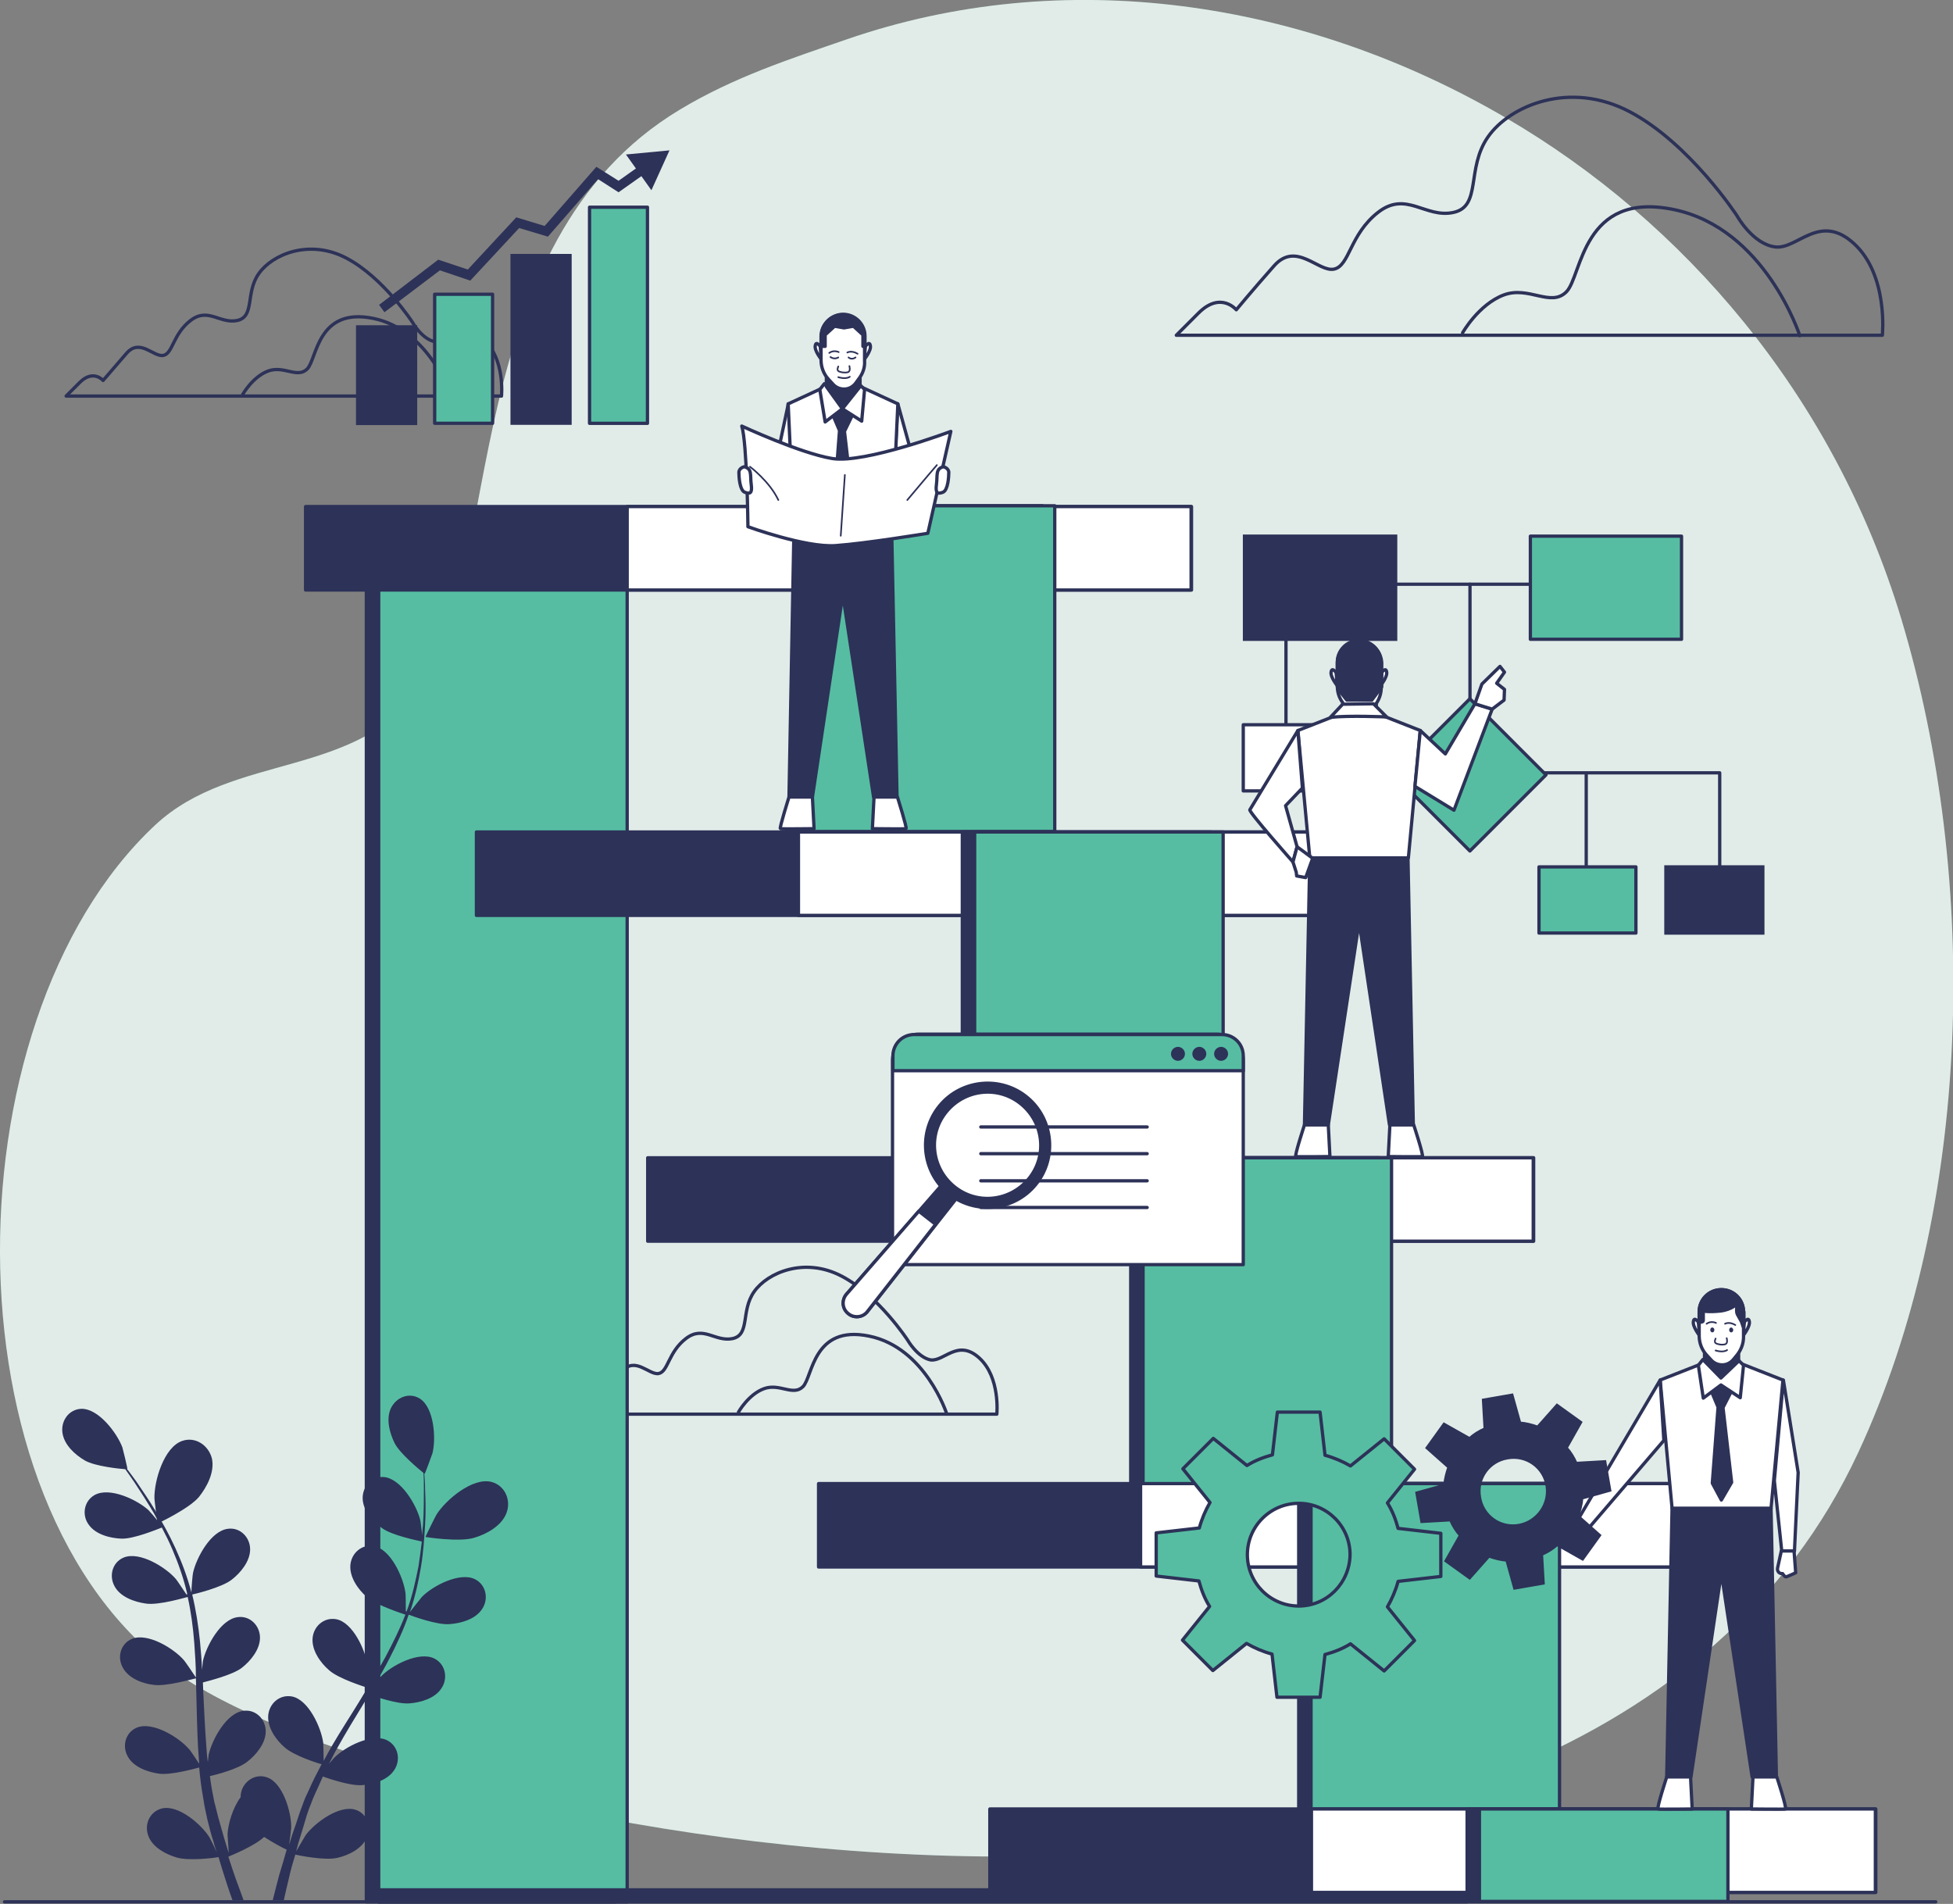 <svg width="594" height="579" preserveAspectRatio="none" viewBox="0 0 594 579" fill="none" xmlns="http://www.w3.org/2000/svg">
<rect x="0" y="0" width="594" height="579" fill="#808080" stroke="none"/>
<g clip-path="url(#clip0_6_26831)">
<path d="M565.143 441.809C599.872 367.216 602.245 267.884 578.26 188.169C557.523 119.573 511.552 67.221 458.461 36.109C396.875 -0.125 323.546 -10.87 257.463 11.995C240.099 17.992 223.109 23.49 206.745 33.361C139.537 73.718 152.529 173.3 128.919 208.035C109.056 237.148 71.205 228.526 47.22 250.892C-17.239 311.116 -17.364 463.425 57.089 511.029C136.039 561.508 479.073 626.48 565.143 441.809Z" fill="#56BDA2" fill-opacity="0.5"/>
<path opacity="0.8" d="M565.143 441.809C599.872 367.216 602.245 267.884 578.26 188.169C557.523 119.573 511.552 67.221 458.461 36.109C396.875 -0.125 323.546 -10.87 257.463 11.995C240.099 17.992 223.109 23.49 206.745 33.361C139.537 73.718 152.529 173.3 128.919 208.035C109.056 237.148 71.205 228.526 47.22 250.892C-17.239 311.116 -17.364 463.425 57.089 511.029C136.039 561.508 479.073 626.48 565.143 441.809Z" fill="white"/>
<path d="M528.291 65.597C528.291 65.597 513.925 43.606 495.687 33.985C477.448 24.364 459.21 32.111 452.589 41.607C445.843 51.228 450.715 62.723 442.096 64.597C433.476 66.471 427.73 57.85 419.11 64.597C410.491 71.344 410.491 80.84 405.744 81.84C400.997 82.839 394.251 73.218 387.505 80.84C380.759 88.462 376.012 94.209 376.012 94.209C376.012 94.209 371.265 88.462 364.52 95.209C357.774 101.956 357.774 101.956 357.774 101.956H572.513C572.513 101.956 574.387 83.714 563.894 74.093C553.4 64.472 546.655 75.967 539.909 75.093C533.038 74.218 528.291 65.597 528.291 65.597Z" stroke="#2D3258" stroke-miterlimit="10" stroke-linecap="round" stroke-linejoin="round"/>
<path d="M547.404 102.081C547.404 102.081 536.911 69.47 509.053 63.722C481.196 57.975 481.196 83.839 476.449 88.712C471.702 93.585 464.956 86.838 457.336 89.711C449.716 92.585 444.844 101.206 444.844 101.206" stroke="#2D3258" stroke-miterlimit="10" stroke-linecap="round" stroke-linejoin="round"/>
<path d="M125.42 97.958C125.42 97.958 116.551 84.339 105.308 78.466C94.065 72.594 82.822 77.342 78.7 83.214C74.577 89.087 77.576 96.209 72.204 97.458C66.832 98.582 63.334 93.335 57.963 97.458C52.591 101.581 52.591 107.454 49.718 108.078C46.72 108.703 42.598 102.706 38.475 107.454C34.353 112.202 31.355 115.7 31.355 115.7C31.355 115.7 28.357 112.202 24.234 116.325C20.112 120.448 20.112 120.448 20.112 120.448H152.528C152.528 120.448 153.653 109.203 147.157 103.33C140.661 97.458 136.538 104.455 132.416 103.955C128.294 103.205 125.42 97.958 125.42 97.958Z" stroke="#2D3258" stroke-miterlimit="10" stroke-linecap="round" stroke-linejoin="round"/>
<path d="M137.163 120.448C137.163 120.448 130.667 100.332 113.553 96.833C96.439 93.335 96.439 109.203 93.441 112.202C90.443 115.2 86.32 111.077 81.573 112.826C76.826 114.576 73.828 119.948 73.828 119.948" stroke="#2D3258" stroke-miterlimit="10" stroke-linecap="round" stroke-linejoin="round"/>
<path d="M276.075 407.574C276.075 407.574 267.206 393.955 255.963 388.082C244.72 382.21 233.477 386.958 229.355 392.83C225.232 398.703 228.23 405.825 222.859 407.074C217.487 408.199 213.989 402.951 208.618 407.074C203.246 411.197 203.246 417.07 200.373 417.695C197.5 418.319 193.252 412.322 189.13 417.07C185.008 421.818 182.01 425.316 182.01 425.316C182.01 425.316 179.011 421.818 174.889 425.941C170.767 430.064 170.767 430.064 170.767 430.064H303.183C303.183 430.064 304.307 418.819 297.811 412.947C291.315 407.074 287.193 414.071 283.071 413.571C279.073 412.822 276.075 407.574 276.075 407.574Z" stroke="#2D3258" stroke-miterlimit="10" stroke-linecap="round" stroke-linejoin="round"/>
<path d="M287.942 429.939C287.942 429.939 281.447 409.823 264.332 406.325C247.218 402.826 247.218 418.694 244.22 421.693C241.222 424.692 237.1 420.568 232.353 422.318C227.606 424.067 224.607 429.44 224.607 429.44" stroke="#2D3258" stroke-miterlimit="10" stroke-linecap="round" stroke-linejoin="round"/>
<path d="M1.374 578.375H588.753" stroke="#2D3258" stroke-miterlimit="10" stroke-linecap="round" stroke-linejoin="round"/>
<path d="M187.006 156.557H111.429V578.375H187.006V156.557Z" fill="#2D3258" stroke="#2D3258" stroke-miterlimit="10" stroke-linecap="round" stroke-linejoin="round"/>
<path d="M190.754 156.557H115.176V578.375H190.754V156.557Z" fill="#56BDA2" stroke="#2D3258" stroke-miterlimit="10" stroke-linecap="round" stroke-linejoin="round"/>
<path d="M362.396 154.058H92.941V179.423H362.396V154.058Z" fill="#2D3258" stroke="#2D3258" stroke-miterlimit="10" stroke-linecap="round" stroke-linejoin="round"/>
<path d="M362.27 154.058H190.753V179.423H362.27V154.058Z" fill="white" stroke="#2D3258" stroke-miterlimit="10" stroke-linecap="round" stroke-linejoin="round"/>
<path d="M317.049 153.809H241.472V252.891H317.049V153.809Z" fill="#2D3258" stroke="#2D3258" stroke-miterlimit="10" stroke-linecap="round" stroke-linejoin="round"/>
<path d="M320.797 153.809H245.22V252.891H320.797V153.809Z" fill="#56BDA2" stroke="#2D3258" stroke-miterlimit="10" stroke-linecap="round" stroke-linejoin="round"/>
<path d="M518.422 451.18H248.967V476.544H518.422V451.18Z" fill="#2D3258" stroke="#2D3258" stroke-miterlimit="10" stroke-linecap="round" stroke-linejoin="round"/>
<path d="M518.421 451.18H346.905V476.544H518.421V451.18Z" fill="white" stroke="#2D3258" stroke-miterlimit="10" stroke-linecap="round" stroke-linejoin="round"/>
<path d="M470.578 451.18H395V550.262H470.578V451.18Z" fill="#2D3258" stroke="#2D3258" stroke-miterlimit="10" stroke-linecap="round" stroke-linejoin="round"/>
<path d="M474.325 451.18H398.748V550.262H474.325V451.18Z" fill="#56BDA2" stroke="#2D3258" stroke-miterlimit="10" stroke-linecap="round" stroke-linejoin="round"/>
<path d="M414.363 253.016H144.908V278.38H414.363V253.016Z" fill="#2D3258" stroke="#2D3258" stroke-miterlimit="10" stroke-linecap="round" stroke-linejoin="round"/>
<path d="M414.363 253.016H242.846V278.38H414.363V253.016Z" fill="white" stroke="#2D3258" stroke-miterlimit="10" stroke-linecap="round" stroke-linejoin="round"/>
<path d="M368.267 253.016H292.689V352.098H368.267V253.016Z" fill="#2D3258" stroke="#2D3258" stroke-miterlimit="10" stroke-linecap="round" stroke-linejoin="round"/>
<path d="M372.014 253.016H296.437V352.098H372.014V253.016Z" fill="#56BDA2" stroke="#2D3258" stroke-miterlimit="10" stroke-linecap="round" stroke-linejoin="round"/>
<path d="M466.455 352.098H197V377.462H466.455V352.098Z" fill="#2D3258" stroke="#2D3258" stroke-miterlimit="10" stroke-linecap="round" stroke-linejoin="round"/>
<path d="M466.331 352.098H294.814V377.462H466.331V352.098Z" fill="white" stroke="#2D3258" stroke-miterlimit="10" stroke-linecap="round" stroke-linejoin="round"/>
<path d="M419.485 352.098H343.907V451.18H419.485V352.098Z" fill="#2D3258" stroke="#2D3258" stroke-miterlimit="10" stroke-linecap="round" stroke-linejoin="round"/>
<path d="M423.232 352.098H347.655V451.18H423.232V352.098Z" fill="#56BDA2" stroke="#2D3258" stroke-miterlimit="10" stroke-linecap="round" stroke-linejoin="round"/>
<path d="M115.178 574.734V578.357H446.219V574.734H115.178Z" fill="#2D3258" stroke="#2D3258" stroke-miterlimit="10" stroke-linecap="round" stroke-linejoin="round"/>
<path d="M570.515 550.137H301.061V575.502H570.515V550.137Z" fill="#2D3258" stroke="#2D3258" stroke-miterlimit="10" stroke-linecap="round" stroke-linejoin="round"/>
<path d="M570.39 550.137H398.873V575.502H570.39V550.137Z" fill="white" stroke="#2D3258" stroke-miterlimit="10" stroke-linecap="round" stroke-linejoin="round"/>
<path d="M521.796 550.137H446.219V578.25H521.796V550.137Z" fill="#2D3258" stroke="#2D3258" stroke-miterlimit="10" stroke-linecap="round" stroke-linejoin="round"/>
<path d="M525.544 550.137H449.966V578.25H525.544V550.137Z" fill="#56BDA2" stroke="#2D3258" stroke-miterlimit="10" stroke-linecap="round" stroke-linejoin="round"/>
<path d="M542.408 419.694L546.906 447.807L545.781 471.671H541.909L539.66 450.306L542.408 419.694Z" fill="white" stroke="#2D3258" stroke-miterlimit="10" stroke-linecap="round" stroke-linejoin="round"/>
<path d="M538.66 458.677H508.554L506.93 540.392H514.301L523.545 478.293L532.914 540.392H540.284L538.66 458.677Z" fill="#2D3258" stroke="#2D3258" stroke-miterlimit="10" stroke-linecap="round" stroke-linejoin="round"/>
<path d="M528.917 414.446L523.67 415.571L518.299 414.446L504.932 419.694L508.555 458.677H538.661L542.284 419.694L528.917 414.446Z" fill="white" stroke="#2D3258" stroke-miterlimit="10" stroke-linecap="round" stroke-linejoin="round"/>
<path d="M520.297 422.568L522.546 427.94L520.797 451.055L523.545 456.178L526.668 450.805L524.045 428.065L526.418 423.442L523.42 419.069L520.297 422.568Z" fill="#2D3258" stroke="#2D3258" stroke-miterlimit="10" stroke-linecap="round" stroke-linejoin="round"/>
<path d="M528.793 414.446L523.421 421.193L518.424 414.446V408.324H528.793V414.446Z" fill="#2D3258" stroke="#2D3258" stroke-miterlimit="10" stroke-linecap="round" stroke-linejoin="round"/>
<path d="M516.549 402.076C516.549 402.076 515.3 400.327 515.05 401.826C514.675 403.326 516.924 406.2 516.924 406.2L516.549 402.076Z" fill="white" stroke="#2D3258" stroke-miterlimit="10" stroke-linecap="round" stroke-linejoin="round"/>
<path d="M530.541 402.076C530.541 402.076 531.79 400.327 532.04 401.826C532.415 403.326 530.166 406.2 530.166 406.2L530.541 402.076Z" fill="white" stroke="#2D3258" stroke-miterlimit="10" stroke-linecap="round" stroke-linejoin="round"/>
<path d="M528.416 411.947L527.292 413.322C526.418 414.446 525.169 415.071 523.794 415.071C522.545 415.071 521.296 414.571 520.422 413.571L519.047 412.072C517.548 410.448 516.799 408.324 516.799 406.2V398.953C516.799 395.204 519.797 392.206 523.545 392.206C527.292 392.206 530.29 395.204 530.29 398.953V406.574C530.29 408.449 529.666 410.323 528.416 411.947Z" fill="white" stroke="#2D3258" stroke-miterlimit="10" stroke-linecap="round" stroke-linejoin="round"/>
<path d="M521.796 407.074C521.796 407.074 521.296 408.074 521.796 408.449C522.295 408.823 523.67 409.073 524.669 408.823C525.668 408.574 525.169 406.949 525.169 406.949" stroke="#2D3258" stroke-width="0.5" stroke-miterlimit="10" stroke-linecap="round" stroke-linejoin="round"/>
<path d="M521.795 410.698C521.795 410.698 524.044 411.447 525.293 410.573" stroke="#2D3258" stroke-width="0.5" stroke-miterlimit="10" stroke-linecap="round" stroke-linejoin="round"/>
<path d="M521.921 402.326C521.921 402.326 520.421 401.577 519.047 402.576" stroke="#2D3258" stroke-width="0.5" stroke-miterlimit="10" stroke-linecap="round" stroke-linejoin="round"/>
<path d="M524.669 402.576C524.669 402.576 525.919 401.827 527.792 402.951" stroke="#2D3258" stroke-width="0.5" stroke-miterlimit="10" stroke-linecap="round" stroke-linejoin="round"/>
<path d="M521.421 404.45C521.421 404.825 521.171 405.2 520.796 405.2C520.422 405.2 520.172 404.825 520.172 404.45C520.172 404.076 520.422 403.701 520.796 403.701C521.171 403.701 521.421 404.076 521.421 404.45Z" fill="#2D3258"/>
<path d="M527.167 404.45C527.167 404.825 526.917 405.2 526.542 405.2C526.167 405.2 525.917 404.825 525.917 404.45C525.917 404.076 526.167 403.701 526.542 403.701C526.792 403.701 527.167 404.076 527.167 404.45Z" fill="#2D3258"/>
<path d="M530.29 398.953C530.29 395.204 527.292 392.206 523.545 392.206C519.797 392.206 516.799 395.204 516.799 398.953V401.452L517.299 402.076C517.299 402.076 518.048 402.076 518.048 401.577C518.048 401.077 518.048 398.703 518.048 398.703C518.048 398.703 519.547 399.078 523.17 398.703C526.668 398.328 528.416 396.454 528.416 396.454C528.416 396.454 527.917 398.828 528.416 399.702C528.916 400.577 529.666 401.951 529.666 401.951L530.165 403.451L530.415 402.201V398.953H530.29Z" fill="#2D3258" stroke="#2D3258" stroke-miterlimit="10" stroke-linecap="round" stroke-linejoin="round"/>
<path d="M517.924 413.446L516.55 415.196L518.049 425.191L523.42 421.193L529.292 425.066L530.291 415.196L528.917 413.821L523.42 419.069L517.924 413.446Z" fill="white" stroke="#2D3258" stroke-miterlimit="10" stroke-linecap="round" stroke-linejoin="round"/>
<path d="M506.931 540.392C506.931 540.392 503.808 549.887 504.308 550.137C504.807 550.262 514.676 550.137 514.676 550.137L514.176 540.392H506.931Z" fill="white" stroke="#2D3258" stroke-miterlimit="10" stroke-linecap="round" stroke-linejoin="round"/>
<path d="M540.411 540.392C540.411 540.392 543.534 549.887 543.034 550.137C542.534 550.262 532.666 550.137 532.666 550.137L533.165 540.392H540.411Z" fill="white" stroke="#2D3258" stroke-miterlimit="10" stroke-linecap="round" stroke-linejoin="round"/>
<path d="M545.656 471.671L546.155 478.293C546.155 478.293 543.532 479.543 543.157 479.543C542.782 479.543 542.158 478.543 542.158 478.543C541.158 478.668 540.409 477.794 540.659 476.794L541.783 471.671H545.656Z" fill="white" stroke="#2D3258" stroke-miterlimit="10" stroke-linecap="round" stroke-linejoin="round"/>
<path d="M504.932 419.694L480.197 461.676L481.197 467.048L506.056 438.061L504.932 419.694Z" fill="white" stroke="#2D3258" stroke-miterlimit="10" stroke-linecap="round" stroke-linejoin="round"/>
<path d="M239.724 122.822L239.474 124.196L235.476 143.063L228.106 141.939L228.481 146.437L241.348 153.684L242.347 149.81L239.724 122.822Z" fill="white" stroke="#2D3258" stroke-miterlimit="10" stroke-linecap="round" stroke-linejoin="round"/>
<path d="M273.078 122.822L279.074 144.563H285.196L283.447 149.685L271.579 151.31L273.078 122.822Z" fill="white" stroke="#2D3258" stroke-miterlimit="10" stroke-linecap="round" stroke-linejoin="round"/>
<path d="M271.203 161.43H241.472L239.973 242.395H247.094L256.338 180.797L265.707 242.395H272.827L271.203 161.43Z" fill="#2D3258" stroke="#2D3258" stroke-miterlimit="10" stroke-linecap="round" stroke-linejoin="round"/>
<path d="M261.71 117.574L256.464 118.699L251.092 117.574L239.724 122.822L241.473 161.43H271.329L273.078 122.822L261.71 117.574Z" fill="white" stroke="#2D3258" stroke-miterlimit="10" stroke-linecap="round" stroke-linejoin="round"/>
<path d="M253.09 125.696L255.338 130.943L253.59 153.934L256.338 158.931L259.461 153.684L256.837 131.193L259.086 126.57L256.213 122.197L253.09 125.696Z" fill="#2D3258" stroke="#2D3258" stroke-miterlimit="10" stroke-linecap="round" stroke-linejoin="round"/>
<path d="M250.716 116.7L249.342 118.449L250.966 128.32L256.213 124.321L262.084 128.07L262.959 118.449L261.585 117.074L256.213 122.197L250.716 116.7Z" fill="white" stroke="#2D3258" stroke-miterlimit="10" stroke-linecap="round" stroke-linejoin="round"/>
<path d="M239.973 242.395C239.973 242.395 236.975 251.891 237.35 252.016C237.849 252.141 247.593 252.016 247.593 252.016L247.094 242.395H239.973Z" fill="white" stroke="#2D3258" stroke-miterlimit="10" stroke-linecap="round" stroke-linejoin="round"/>
<path d="M272.953 242.395C272.953 242.395 275.951 251.891 275.576 252.016C275.076 252.141 265.333 252.016 265.333 252.016L265.832 242.395H272.953Z" fill="white" stroke="#2D3258" stroke-miterlimit="10" stroke-linecap="round" stroke-linejoin="round"/>
<path d="M261.584 117.574L256.213 124.321L251.341 117.574V111.577H261.584V117.574Z" fill="#2D3258" stroke="#2D3258" stroke-miterlimit="10" stroke-linecap="round" stroke-linejoin="round"/>
<path d="M249.467 105.33C249.467 105.33 248.218 103.58 247.968 105.08C247.593 106.579 249.842 109.328 249.842 109.328L249.467 105.33Z" fill="white" stroke="#2D3258" stroke-miterlimit="10" stroke-linecap="round" stroke-linejoin="round"/>
<path d="M263.208 105.33C263.208 105.33 264.457 103.58 264.707 105.08C265.082 106.579 262.833 109.328 262.833 109.328L263.208 105.33Z" fill="white" stroke="#2D3258" stroke-miterlimit="10" stroke-linecap="round" stroke-linejoin="round"/>
<path d="M261.21 115.2L260.21 116.575C259.336 117.699 258.087 118.324 256.712 118.324C255.463 118.324 254.214 117.824 253.34 116.825L251.965 115.325C250.466 113.701 249.717 111.577 249.717 109.453V102.331C249.717 98.707 252.715 95.709 256.338 95.709C259.96 95.709 262.958 98.707 262.958 102.331V109.828C263.083 111.702 262.459 113.576 261.21 115.2Z" fill="white" stroke="#2D3258" stroke-miterlimit="10" stroke-linecap="round" stroke-linejoin="round"/>
<path d="M252.59 108.578C252.59 108.578 253.714 109.453 254.963 108.703" stroke="#2D3258" stroke-width="0.5" stroke-miterlimit="10" stroke-linecap="round" stroke-linejoin="round"/>
<path d="M258.086 108.703C258.086 108.703 258.961 109.578 260.21 108.703" stroke="#2D3258" stroke-width="0.5" stroke-miterlimit="10" stroke-linecap="round" stroke-linejoin="round"/>
<path d="M254.964 111.452C254.964 111.452 254.465 112.451 254.964 112.826C255.464 113.201 256.838 113.451 257.837 113.201C258.837 112.951 258.337 111.327 258.337 111.327" stroke="#2D3258" stroke-width="0.5" stroke-miterlimit="10" stroke-linecap="round" stroke-linejoin="round"/>
<path d="M254.963 114.701C254.963 114.701 257.211 115.45 258.461 114.576" stroke="#2D3258" stroke-width="0.5" stroke-miterlimit="10" stroke-linecap="round" stroke-linejoin="round"/>
<path d="M255.088 107.079C255.088 107.079 253.588 106.329 252.214 107.329" stroke="#2D3258" stroke-width="0.5" stroke-miterlimit="10" stroke-linecap="round" stroke-linejoin="round"/>
<path d="M257.711 107.204C257.711 107.204 258.96 106.454 260.834 107.579" stroke="#2D3258" stroke-width="0.5" stroke-miterlimit="10" stroke-linecap="round" stroke-linejoin="round"/>
<path d="M256.463 95.584C252.84 95.584 249.842 98.582 249.842 102.206V105.33H250.966V101.831L253.839 99.207L256.712 99.707L259.586 99.207L262.459 101.831V105.33H263.083V102.206C263.083 98.582 260.085 95.584 256.463 95.584Z" fill="#2D3258" stroke="#2D3258" stroke-miterlimit="10" stroke-linecap="round" stroke-linejoin="round"/>
<path d="M225.607 129.569C225.607 129.569 243.346 137.815 253.09 139.44C262.958 141.064 289.192 131.193 289.192 131.193L282.196 162.18C282.196 162.18 263.208 165.304 254.089 165.928C244.97 166.553 227.481 160.181 227.481 160.181C227.481 160.181 227.231 134.692 225.607 129.569Z" fill="white" stroke="#2D3258" stroke-miterlimit="10" stroke-linecap="round" stroke-linejoin="round"/>
<path d="M256.962 144.438L255.713 162.93" stroke="#2D3258" stroke-width="0.5" stroke-miterlimit="10" stroke-linecap="round" stroke-linejoin="round"/>
<path d="M284.945 141.439C284.945 141.439 280.947 146.062 275.95 152.059" stroke="#2D3258" stroke-width="0.5" stroke-miterlimit="10" stroke-linecap="round" stroke-linejoin="round"/>
<path d="M228.104 141.939C228.104 141.939 234.101 146.437 236.724 152.059" stroke="#2D3258" stroke-width="0.5" stroke-miterlimit="10" stroke-linecap="round" stroke-linejoin="round"/>
<path d="M286.944 141.939C286.944 141.939 288.568 142.314 288.568 143.688C288.568 145.062 288.318 149.061 286.819 149.685C285.195 150.31 284.446 150.06 284.82 147.311C285.195 144.563 284.446 142.563 286.944 141.939Z" fill="white" stroke="#2D3258" stroke-miterlimit="10" stroke-linecap="round" stroke-linejoin="round"/>
<path d="M226.357 141.939C226.357 141.939 224.733 142.314 224.733 143.688C224.733 145.062 224.983 149.061 226.482 149.685C228.106 150.31 228.855 150.06 228.481 147.311C228.106 144.563 228.855 142.563 226.357 141.939Z" fill="white" stroke="#2D3258" stroke-miterlimit="10" stroke-linecap="round" stroke-linejoin="round"/>
<path d="M438.223 479.418V466.299L425.231 464.799C424.482 462.05 423.482 459.427 421.983 457.053L430.228 446.807L420.984 437.561L410.741 445.807C408.367 444.433 405.744 443.309 402.995 442.559L401.496 429.44H388.505L387.006 442.434C384.257 443.184 381.634 444.183 379.26 445.683L369.017 437.436L359.773 446.682L368.018 456.928C366.643 459.302 365.519 461.926 364.77 464.674L351.653 466.174V479.293L364.645 480.792C365.394 483.541 366.394 486.165 367.893 488.539L359.648 498.785L368.892 508.031L379.135 499.784C381.509 501.159 384.132 502.283 386.881 503.033L388.38 516.152H401.496L402.995 503.158C405.744 502.408 408.367 501.408 410.741 499.909L420.984 508.156L430.228 498.91L421.983 488.664C423.358 486.29 424.482 483.666 425.231 480.917L438.223 479.418ZM395 488.414C386.381 488.414 379.385 481.417 379.385 472.796C379.385 464.175 386.381 457.178 395 457.178C403.62 457.178 410.616 464.175 410.616 472.796C410.491 481.417 403.62 488.414 395 488.414Z" fill="#56BDA2" stroke="#2D3258" stroke-miterlimit="10" stroke-linecap="round" stroke-linejoin="round"/>
<path d="M489.566 453.179L488.067 444.558L479.322 445.058C478.573 443.309 477.573 441.684 476.324 440.31L480.696 432.563L473.576 427.44L467.704 434.063C465.955 433.438 464.082 432.938 462.208 432.813L459.834 424.317L451.215 425.816L451.714 434.562C449.966 435.312 448.342 436.312 446.967 437.561L439.222 433.188L434.101 440.31L440.721 446.182C440.097 447.932 439.597 449.806 439.472 451.68L430.978 454.054L432.477 462.675L441.221 462.175C441.971 463.925 442.97 465.549 444.219 466.923L439.847 474.67L446.967 479.793L452.839 473.171C454.588 473.795 456.461 474.295 458.335 474.42L460.709 482.916L469.328 481.417L468.829 472.671C470.578 471.921 472.202 470.922 473.576 469.672L481.321 474.045L486.443 466.923L479.822 461.051C480.446 459.302 480.946 457.427 481.071 455.553L489.566 453.179ZM461.958 463.925C456.212 464.924 450.84 461.051 449.966 455.303C448.966 449.556 452.839 444.183 458.585 443.309C464.331 442.309 469.703 446.182 470.578 451.93C471.452 457.552 467.579 462.925 461.958 463.925Z" fill="#2D3258" stroke="#2D3258" stroke-miterlimit="10"/>
<path d="M179.308 128.738H196.922V63.016H179.308V128.738Z" fill="#56BDA2" stroke="#2D3258" stroke-miterlimit="10" stroke-linecap="round" stroke-linejoin="round"/>
<path d="M155.756 128.699H173.37V77.721H155.756V128.699Z" fill="#2D3258" stroke="#2D3258" stroke-miterlimit="10"/>
<path d="M132.204 128.718H149.818V89.485H132.204V128.718Z" fill="#56BDA2" stroke="#2D3258" stroke-miterlimit="10" stroke-linecap="round" stroke-linejoin="round"/>
<path d="M108.777 128.775H126.391V99.413H108.777V128.775Z" fill="#2D3258" stroke="#2D3258" stroke-miterlimit="10"/>
<path d="M116.927 94.959L115.303 92.71L133.291 78.966L142.286 81.965L157.026 66.096L165.646 68.72L181.386 50.728L188.132 54.976L195.002 50.103L196.626 52.477L188.132 58.475L181.886 54.476L166.645 71.969L157.901 69.345L143.035 85.338L133.791 82.215L116.927 94.959Z" fill="#2D3258"/>
<path d="M198.125 57.85L203.622 45.73L190.38 46.98L198.125 57.85Z" fill="#2D3258"/>
<path d="M411.741 177.673H482.446" stroke="#2D3258" stroke-miterlimit="10" stroke-linecap="round" stroke-linejoin="round"/>
<path d="M447.093 212.533V177.673" stroke="#2D3258" stroke-miterlimit="10" stroke-linecap="round" stroke-linejoin="round"/>
<path d="M391.127 186.419V230.401" stroke="#2D3258" stroke-miterlimit="10" stroke-linecap="round" stroke-linejoin="round"/>
<path d="M459.084 235.023H523.044V273.632" stroke="#2D3258" stroke-miterlimit="10" stroke-linecap="round" stroke-linejoin="round"/>
<path d="M482.446 235.648V273.007" stroke="#2D3258" stroke-miterlimit="10" stroke-linecap="round" stroke-linejoin="round"/>
<path d="M424.482 163.055H378.511V194.416H424.482V163.055Z" fill="#2D3258" stroke="#2D3258" stroke-miterlimit="10"/>
<path d="M511.428 163.055H465.457V194.416H511.428V163.055Z" fill="#56BDA2" stroke="#2D3258" stroke-miterlimit="10" stroke-linecap="round" stroke-linejoin="round"/>
<path d="M497.561 263.636H468.08V283.752H497.561V263.636Z" fill="#56BDA2" stroke="#2D3258" stroke-miterlimit="10" stroke-linecap="round" stroke-linejoin="round"/>
<path d="M407.618 220.405H378.136V240.521H407.618V220.405Z" fill="white" stroke="#2D3258" stroke-miterlimit="10" stroke-linecap="round" stroke-linejoin="round"/>
<path d="M536.161 263.636H506.68V283.752H536.161V263.636Z" fill="#2D3258" stroke="#2D3258" stroke-miterlimit="10"/>
<path d="M447.068 212.502L423.925 235.649L447.068 258.797L470.211 235.649L447.068 212.502Z" fill="#56BDA2" stroke="#2D3258" stroke-miterlimit="10" stroke-linecap="round" stroke-linejoin="round"/>
<path d="M144.159 467.673C139.662 469.047 129.419 467.423 129.419 467.423C129.294 467.423 132.542 460.926 132.791 460.551C135.665 456.053 143.784 449.181 149.531 450.68C153.653 451.805 155.527 456.303 154.028 460.176C152.529 464.05 148.032 466.549 144.159 467.673Z" fill="#2D3258"/>
<path d="M47.969 463.3C47.844 463.3 46.97 456.178 46.97 455.678C46.845 450.431 49.843 440.06 55.465 438.186C59.462 436.811 63.46 439.56 64.459 443.559C65.334 447.682 62.96 452.18 60.462 455.303C57.339 458.927 47.969 463.3 47.969 463.3Z" fill="#2D3258"/>
<path d="M25.858 444.183C28.982 445.933 36.352 446.682 38.101 446.807C38.975 448.057 39.975 449.431 40.974 450.93C42.723 453.554 44.722 456.678 46.72 460.051C47.22 460.926 47.72 461.926 48.344 462.925C47.095 461.426 45.471 459.552 45.221 459.302C41.848 456.178 33.354 452.055 28.732 454.679C25.484 456.553 24.859 460.801 26.983 463.675C29.106 466.674 33.479 467.798 36.977 467.923C40.599 468.048 47.595 465.174 49.219 464.549C50.343 466.674 51.467 468.923 52.467 471.297C54.216 475.42 55.84 479.918 56.964 484.791C56.839 484.916 56.839 484.791 56.714 484.916C55.715 483.416 53.716 480.418 53.466 480.168C50.468 476.669 42.473 471.671 37.601 473.671C34.103 475.17 33.104 479.293 34.853 482.417C36.602 485.665 40.849 487.165 44.347 487.664C48.344 488.289 56.839 485.665 57.089 485.665C58.088 490.163 58.713 494.786 59.087 499.659C59.337 503.158 59.587 506.656 59.587 510.155C58.963 509.155 56.214 505.157 55.965 504.907C52.966 501.409 44.971 496.411 40.099 498.41C36.602 499.909 35.602 504.032 37.351 507.156C39.1 510.405 43.347 512.029 46.845 512.404C50.718 512.904 58.838 510.53 59.587 510.405C59.587 512.029 59.712 513.653 59.712 515.278C59.837 520.525 59.962 525.773 60.212 531.021C60.337 532.77 60.462 534.644 60.587 536.393C59.587 534.894 57.713 532.02 57.464 531.895C54.465 528.397 46.471 523.399 41.599 525.398C38.101 526.898 37.101 531.021 38.85 534.144C40.599 537.393 44.846 538.892 48.344 539.392C51.842 539.892 58.713 538.018 60.587 537.518C60.836 540.517 61.211 543.39 61.711 546.264C61.961 547.514 62.086 548.763 62.336 549.888C62.585 551.012 62.835 552.262 63.085 553.386C63.71 555.76 64.209 558.009 64.959 560.133C65.209 561.258 65.583 562.257 65.958 563.382C65.209 561.633 63.834 559.009 63.71 558.759C61.211 554.761 54.091 548.638 49.094 550.013C45.471 551.012 43.847 554.885 45.096 558.259C46.346 561.757 50.343 563.882 53.716 564.881C57.339 566.006 65.459 565.006 66.458 564.756C67.207 567.38 68.082 570.004 68.831 572.378C69.456 574.377 70.081 576.126 70.705 577.876H74.078C73.329 575.876 72.579 573.627 71.705 571.378C70.955 569.254 70.206 567.005 69.456 564.631C70.33 564.256 77.451 561.383 80.324 558.634C83.197 560.508 86.57 562.257 87.195 562.507C86.445 565.131 85.696 567.755 84.946 570.129C84.197 572.878 83.572 575.502 82.948 577.876H86.32C86.82 575.627 87.32 573.377 87.944 570.879C88.444 568.63 89.069 566.381 89.818 564.007C90.817 564.256 98.812 565.881 102.56 565.006C105.933 564.256 110.055 562.257 111.554 558.884C113.053 555.635 111.679 551.512 108.182 550.387C103.185 548.763 95.689 554.386 92.941 558.134C92.816 558.384 90.942 561.508 90.068 563.007C90.443 561.508 90.817 560.133 91.317 558.634C91.942 556.51 92.691 554.261 93.316 552.012C93.691 550.887 94.065 549.763 94.565 548.638C94.94 547.514 95.44 546.389 95.939 545.265C96.689 543.64 97.438 542.016 98.188 540.267C100.311 541.016 106.682 543.141 110.055 542.891C113.553 542.641 117.925 541.391 119.924 538.268C121.923 535.269 121.173 531.021 117.8 529.272C113.178 526.898 104.809 531.271 101.561 534.644C101.436 534.769 100.811 535.519 100.062 536.393C100.936 534.769 101.686 533.145 102.56 531.646C105.058 527.147 107.807 522.649 110.555 518.151C111.18 517.152 111.679 516.277 112.179 515.278C113.928 515.902 120.799 518.276 124.421 518.026C127.919 517.777 132.291 516.527 134.29 513.403C136.289 510.405 135.539 506.157 132.166 504.407C127.544 502.033 119.175 506.406 115.927 509.78C115.802 509.905 115.052 510.78 114.303 511.904C115.677 509.405 117.176 506.906 118.425 504.407C120.674 500.034 122.797 495.536 124.296 491.038C124.921 491.288 132.916 494.287 136.788 493.912C140.286 493.662 144.658 492.412 146.657 489.289C148.656 486.29 147.906 482.042 144.534 480.293C139.911 477.919 131.542 482.292 128.294 485.665C128.044 485.915 125.421 489.289 124.546 490.413C124.546 490.413 124.546 490.288 124.671 490.288C126.295 485.54 127.294 480.917 128.044 476.419C128.794 471.921 129.043 467.673 129.293 463.675C129.543 459.677 129.418 456.053 129.293 452.929C129.293 451.18 129.168 449.556 129.043 448.057L129.168 448.182C129.293 448.182 131.417 442.309 131.542 441.934C132.666 437.436 132.041 428.065 127.669 425.316C124.421 423.317 120.549 424.942 118.925 428.19C117.301 431.564 118.55 435.937 120.049 438.936C121.673 442.059 127.419 446.807 128.794 447.932C128.918 449.431 128.918 451.18 128.918 452.929C128.918 456.178 128.918 459.802 128.669 463.675C128.544 464.674 128.419 465.799 128.419 466.923C128.169 465.049 127.919 462.425 127.794 462.175C126.67 457.677 121.923 449.556 116.676 449.181C112.929 448.931 110.18 452.18 110.305 455.803C110.43 459.427 113.428 462.8 116.301 464.799C119.299 466.923 126.67 468.423 128.294 468.798C128.044 471.172 127.669 473.671 127.294 476.294C126.42 480.668 125.421 485.415 123.672 490.038C123.547 490.038 123.547 490.038 123.422 490.038C123.422 488.289 123.422 484.541 123.297 484.291C122.672 479.668 118.8 471.047 113.678 470.172C109.93 469.547 106.807 472.421 106.558 476.045C106.308 479.668 108.931 483.416 111.554 485.665C114.553 488.289 123.047 490.913 123.297 491.038C121.673 495.286 119.549 499.534 117.301 503.783C115.677 506.781 113.803 509.905 111.929 512.904C111.929 511.654 111.929 506.781 111.804 506.531C111.18 501.908 107.307 493.287 102.185 492.412C98.438 491.788 95.315 494.661 95.065 498.285C94.815 501.908 97.438 505.657 100.062 507.906C102.935 510.53 111.055 513.029 111.804 513.278C110.93 514.653 110.18 516.027 109.306 517.402C106.558 521.9 103.684 526.273 101.061 530.771C100.187 532.27 99.312 533.895 98.438 535.519C98.438 533.645 98.313 530.271 98.313 530.021C97.688 525.398 93.816 516.777 88.694 515.902C84.946 515.278 81.823 518.151 81.573 521.775C81.323 525.398 83.947 529.147 86.57 531.396C89.194 533.77 95.939 536.019 97.813 536.518C96.439 539.142 95.065 541.766 93.941 544.39C93.441 545.515 92.816 546.639 92.442 547.764C92.067 548.888 91.567 550.013 91.192 551.137C90.443 553.511 89.693 555.635 88.944 557.759C88.569 558.884 88.319 559.883 87.944 561.008C88.194 559.134 88.569 556.135 88.569 555.885C88.694 551.262 86.07 542.141 81.199 540.517C77.701 539.267 74.078 541.641 73.329 545.14C73.204 545.639 73.204 546.014 73.204 546.514C70.705 549.888 69.331 554.885 69.206 557.884C69.206 558.134 69.456 561.758 69.581 563.507C69.081 562.132 68.706 560.633 68.207 559.134C67.582 557.01 66.957 554.761 66.333 552.512C66.083 551.387 65.708 550.138 65.459 549.013C65.084 547.888 64.959 546.639 64.709 545.515C64.334 543.765 64.084 541.891 63.834 540.142C66.083 539.642 72.579 537.893 75.202 535.769C77.951 533.645 80.824 530.146 80.824 526.523C80.824 522.899 77.826 519.776 74.078 520.275C68.831 520.9 64.459 529.147 63.46 533.645C63.46 533.77 63.335 534.769 63.21 535.894C62.96 534.144 62.835 532.27 62.71 530.521C62.336 525.398 62.086 520.15 61.836 514.903C61.836 513.778 61.711 512.654 61.711 511.654C63.585 511.154 70.58 509.405 73.453 507.281C76.202 505.157 79.075 501.658 79.075 498.035C79.075 494.412 76.077 491.288 72.329 491.788C67.082 492.412 62.71 500.659 61.711 505.157C61.711 505.282 61.586 506.531 61.461 507.781C61.336 504.907 61.086 502.033 60.836 499.284C60.337 494.412 59.587 489.539 58.463 484.916C59.087 484.791 67.457 482.792 70.455 480.418C73.204 478.294 76.077 474.795 76.077 471.172C76.077 467.548 73.079 464.425 69.331 464.924C64.084 465.549 59.712 473.795 58.713 478.294C58.588 478.668 58.213 482.917 58.213 484.416V484.291C56.964 479.418 55.215 474.92 53.341 470.797C51.467 466.674 49.344 462.925 47.345 459.552C45.346 456.178 43.222 453.179 41.474 450.556C40.474 449.181 39.475 447.807 38.6 446.682H38.725C38.85 446.682 37.351 440.56 37.226 440.185C35.602 435.812 29.981 428.315 24.734 428.44C20.987 428.565 18.488 432.064 18.988 435.687C19.488 439.435 22.86 442.434 25.858 444.183Z" fill="#2D3258"/>
<path d="M428.23 260.887H398.373L396.75 342.102H403.995L413.364 280.379L422.608 342.102H429.854L428.23 260.887Z" fill="#2D3258" stroke="#2D3258" stroke-miterlimit="10" stroke-linecap="round" stroke-linejoin="round"/>
<path d="M418.61 216.906L413.363 214.158L408.117 216.906L394.75 222.154L398.373 260.887H428.354L431.976 222.154L418.61 216.906Z" fill="white" stroke="#2D3258" stroke-miterlimit="10" stroke-linecap="round" stroke-linejoin="round"/>
<path d="M406.368 204.537C406.368 204.537 405.119 202.787 404.869 204.287C404.495 205.786 406.743 208.535 406.743 208.535L406.368 204.537Z" fill="white" stroke="#2D3258" stroke-miterlimit="10" stroke-linecap="round" stroke-linejoin="round"/>
<path d="M420.235 204.537C420.235 204.537 421.484 202.787 421.734 204.287C422.108 205.786 419.86 208.535 419.86 208.535L420.235 204.537Z" fill="white" stroke="#2D3258" stroke-miterlimit="10" stroke-linecap="round" stroke-linejoin="round"/>
<path d="M419.985 201.538C419.985 197.79 416.987 194.916 413.364 194.916C409.741 194.916 406.743 197.915 406.743 201.538V208.66C406.743 210.409 407.243 212.158 408.367 213.658V216.906L413.364 216.157L418.611 216.906V213.908C419.61 212.408 420.11 210.784 420.11 208.91V201.538H419.985Z" fill="white" stroke="#2D3258" stroke-miterlimit="10" stroke-linecap="round" stroke-linejoin="round"/>
<path d="M396.749 342.102C396.749 342.102 393.626 351.598 394.126 351.723C394.626 351.848 404.494 351.723 404.494 351.723L403.995 342.102H396.749Z" fill="white" stroke="#2D3258" stroke-miterlimit="10" stroke-linecap="round" stroke-linejoin="round"/>
<path d="M429.978 342.102C429.978 342.102 433.101 351.598 432.601 351.723C432.102 351.848 422.233 351.723 422.233 351.723L422.733 342.102H429.978Z" fill="white" stroke="#2D3258" stroke-miterlimit="10" stroke-linecap="round" stroke-linejoin="round"/>
<path d="M404.619 218.156L408.367 214.158L417.736 214.033L421.733 218.031C421.733 218.031 410.241 217.531 404.619 218.156Z" fill="white" stroke="#2D3258" stroke-miterlimit="10" stroke-linecap="round" stroke-linejoin="round"/>
<path d="M413.365 194.791C409.617 194.791 406.744 197.79 406.744 201.413V208.535C406.744 208.785 406.744 209.035 406.869 209.41L409.617 212.908H417.238L420.236 208.91V201.413C419.986 197.79 416.988 194.791 413.365 194.791Z" fill="#2D3258" stroke="#2D3258" stroke-miterlimit="10" stroke-linecap="round" stroke-linejoin="round"/>
<path d="M394.751 222.154C394.751 222.154 380.51 245.644 380.135 246.269C379.76 246.893 393.252 262.137 393.252 262.137L394.501 257.514L391.003 245.019L396.125 239.647L394.751 222.154Z" fill="white" stroke="#2D3258" stroke-miterlimit="10" stroke-linecap="round" stroke-linejoin="round"/>
<path d="M394.501 257.514L399.248 261.012L397.125 266.885L394.376 266.385L394.251 265.26L393.252 262.137L394.501 257.514Z" fill="white" stroke="#2D3258" stroke-miterlimit="10" stroke-linecap="round" stroke-linejoin="round"/>
<path d="M431.976 222.154L439.597 229.276L448.591 214.033L453.838 215.657L442.22 246.394L430.353 239.147L431.976 222.154Z" fill="white" stroke="#2D3258" stroke-miterlimit="10" stroke-linecap="round" stroke-linejoin="round"/>
<path d="M448.592 214.033L450.715 208.035L456.212 202.662L457.586 204.412L455.213 207.785L457.586 209.659L457.461 212.908L453.838 215.657L448.592 214.033Z" fill="white" stroke="#2D3258" stroke-miterlimit="10" stroke-linecap="round" stroke-linejoin="round"/>
<path d="M378.136 384.584H271.453V322.486C271.453 318.113 275.076 314.489 279.448 314.489H370.141C374.513 314.489 378.136 318.113 378.136 322.486V384.584Z" fill="white" stroke="#2D3258" stroke-miterlimit="10" stroke-linecap="round" stroke-linejoin="round"/>
<path d="M298.311 342.727H348.904" stroke="#2D3258" stroke-miterlimit="10" stroke-linecap="round" stroke-linejoin="round"/>
<path d="M298.311 350.849H348.904" stroke="#2D3258" stroke-miterlimit="10" stroke-linecap="round" stroke-linejoin="round"/>
<path d="M298.311 359.095H348.904" stroke="#2D3258" stroke-miterlimit="10" stroke-linecap="round" stroke-linejoin="round"/>
<path d="M298.311 367.216H348.904" stroke="#2D3258" stroke-miterlimit="10" stroke-linecap="round" stroke-linejoin="round"/>
<path d="M378.136 325.734V321.111C378.136 317.488 375.263 314.614 371.64 314.614H278.074C274.451 314.614 271.578 317.488 271.578 321.111V325.609H378.136V325.734Z" fill="#56BDA2" stroke="#2D3258" stroke-miterlimit="10" stroke-linecap="round" stroke-linejoin="round"/>
<path d="M359.898 320.487C359.898 319.612 359.148 318.862 358.274 318.862C357.399 318.862 356.65 319.612 356.65 320.487C356.65 321.361 357.399 322.111 358.274 322.111C359.148 322.111 359.898 321.361 359.898 320.487Z" fill="#2D3258" stroke="#2D3258" stroke-miterlimit="10" stroke-linecap="round" stroke-linejoin="round"/>
<path d="M366.393 320.487C366.393 319.612 365.644 318.862 364.769 318.862C363.895 318.862 363.146 319.612 363.146 320.487C363.146 321.361 363.895 322.111 364.769 322.111C365.644 322.111 366.393 321.361 366.393 320.487Z" fill="#2D3258" stroke="#2D3258" stroke-miterlimit="10" stroke-linecap="round" stroke-linejoin="round"/>
<path d="M373.015 320.487C373.015 319.612 372.265 318.862 371.391 318.862C370.516 318.862 369.767 319.612 369.767 320.487C369.767 321.361 370.516 322.111 371.391 322.111C372.265 322.111 373.015 321.361 373.015 320.487Z" fill="#2D3258" stroke="#2D3258" stroke-miterlimit="10" stroke-linecap="round" stroke-linejoin="round"/>
<path d="M257.962 399.453C256.213 397.953 255.963 395.329 257.462 393.58L287.443 359.22L292.065 362.968L263.833 398.828C262.334 400.702 259.711 400.952 257.962 399.453Z" fill="#2D3258" stroke="#2D3258" stroke-miterlimit="10" stroke-linejoin="round"/>
<path d="M279.448 368.341L257.462 393.58C255.963 395.329 256.088 397.953 257.962 399.453C259.711 400.952 262.459 400.702 263.833 398.828L284.57 372.339L279.448 368.341Z" fill="white" stroke="#2D3258" stroke-miterlimit="10" stroke-linejoin="round"/>
<path d="M312.428 333.731C304.433 327.109 292.44 328.233 285.82 336.23C279.199 344.226 280.323 356.221 288.318 362.843C296.313 369.466 308.305 368.341 314.926 360.344C321.547 352.348 320.423 340.353 312.428 333.731ZM290.067 360.719C283.196 354.972 282.197 344.851 287.943 337.979C293.69 331.107 303.808 330.108 310.679 335.855C317.55 341.603 318.549 351.723 312.803 358.595C307.056 365.467 296.938 366.467 290.067 360.719Z" fill="#2D3258" stroke="#2D3258" stroke-miterlimit="10" stroke-linejoin="round"/>
</g>
<defs>
<clipPath id="clip0_6_26831">
<rect width="594" height="579" fill="white"/>
</clipPath>
</defs>
</svg>
